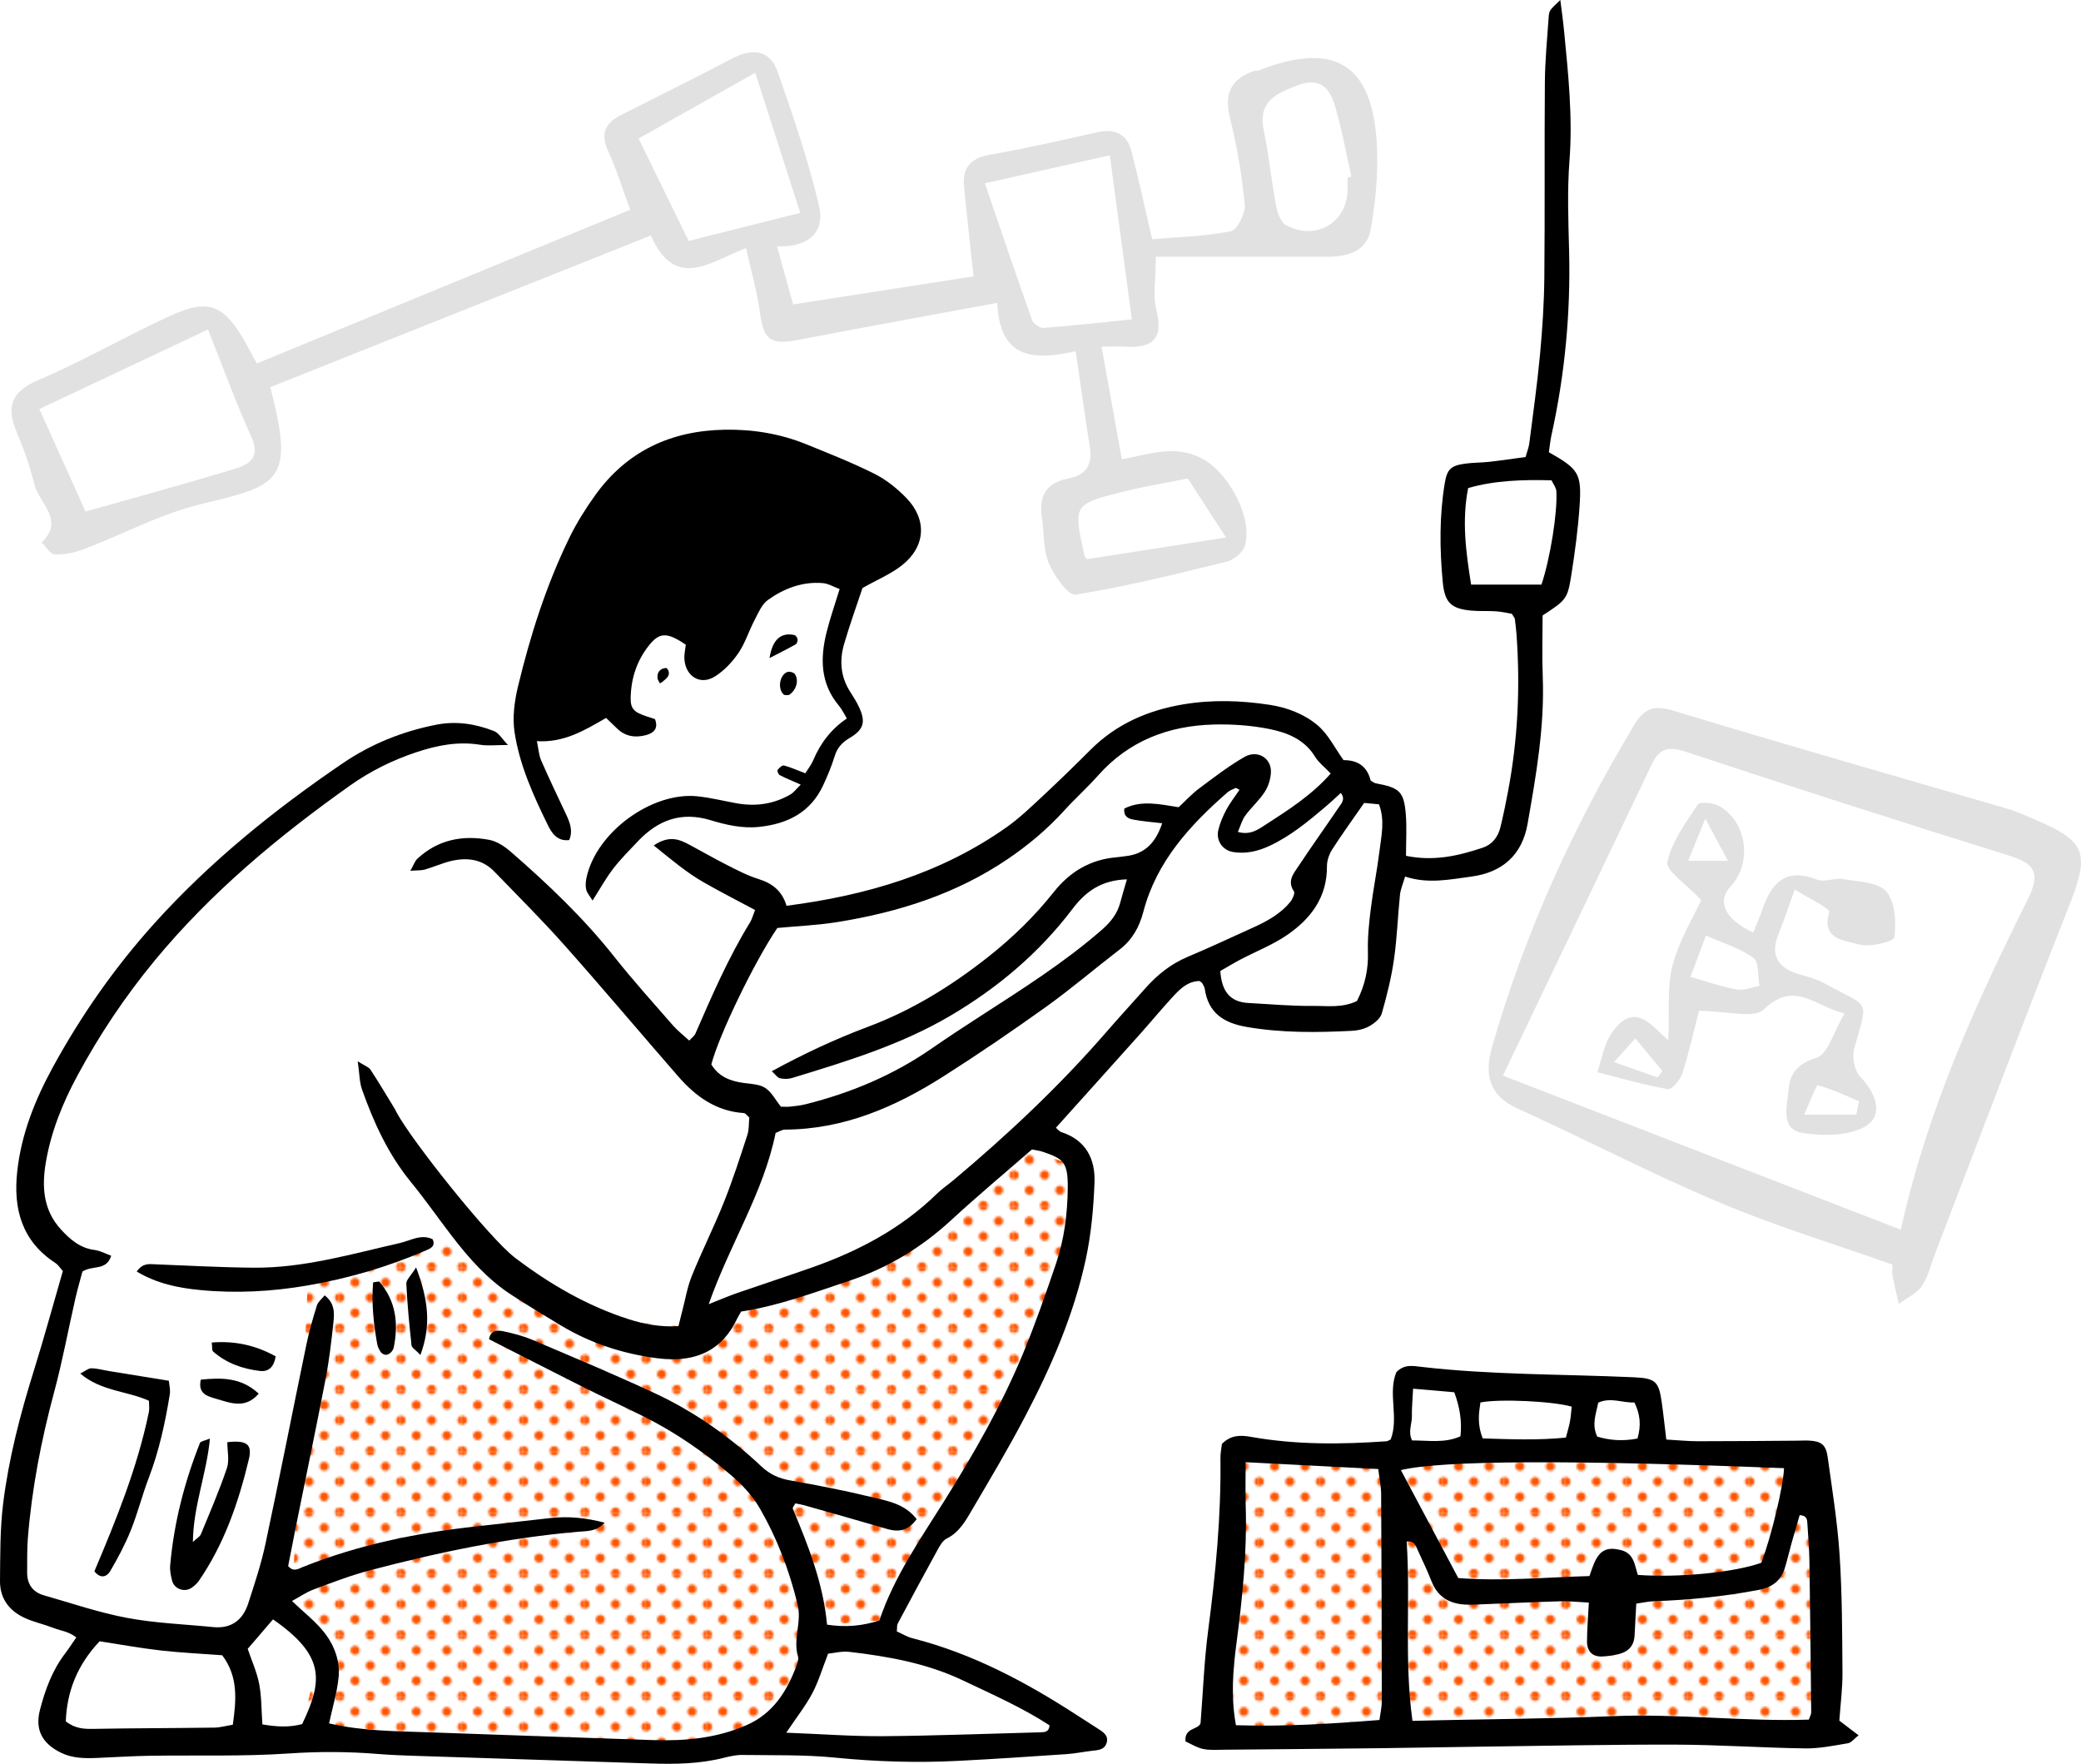 <?xml version="1.0" encoding="UTF-8"?>
<svg id="Layer_2" data-name="Layer 2" xmlns="http://www.w3.org/2000/svg" xmlns:xlink="http://www.w3.org/1999/xlink" viewBox="0 0 984.39 834.27">
  <defs>
    <style>
      .cls-1 {
        fill: #f50;
      }

      .cls-2 {
        opacity: .2;
      }

      .cls-3 {
        fill: none;
      }

      .cls-4 {
        fill: #6a6a6c;
      }

      .cls-5 {
        fill: url(#_10_dpi_30_);
      }
    </style>
    <pattern id="_10_dpi_30_" data-name=" 10 dpi 30 " x="0" y="0" width="28.8" height="28.8" patternTransform="translate(-2913.23 -16046.85) scale(1 -1)" patternUnits="userSpaceOnUse" viewBox="0 0 28.8 28.8">
      <g>
        <rect class="cls-3" width="28.8" height="28.8"/>
        <g>
          <rect class="cls-3" width="28.8" height="28.8"/>
          <g>
            <path class="cls-1" d="M28.8-2.16c1.19,0,2.16.97,2.16,2.16s-.97,2.16-2.16,2.16-2.16-.97-2.16-2.16.97-2.16,2.16-2.16Z"/>
            <path class="cls-1" d="M14.4-2.16c1.19,0,2.16.97,2.16,2.16s-.97,2.16-2.16,2.16-2.16-.97-2.16-2.16.97-2.16,2.16-2.16Z"/>
            <path class="cls-1" d="M28.8,12.24c1.19,0,2.16.97,2.16,2.16s-.97,2.16-2.16,2.16-2.16-.97-2.16-2.16.97-2.16,2.16-2.16Z"/>
            <path class="cls-1" d="M14.4,12.24c1.19,0,2.16.97,2.16,2.16s-.97,2.16-2.16,2.16-2.16-.97-2.16-2.16.97-2.16,2.16-2.16Z"/>
            <path class="cls-1" d="M7.2,5.04c1.19,0,2.16.97,2.16,2.16s-.97,2.16-2.16,2.16-2.16-.97-2.16-2.16.97-2.16,2.16-2.16Z"/>
            <path class="cls-1" d="M21.6,5.04c1.19,0,2.16.97,2.16,2.16s-.97,2.16-2.16,2.16-2.16-.97-2.16-2.16.97-2.16,2.16-2.16Z"/>
            <path class="cls-1" d="M7.2,19.44c1.19,0,2.16.97,2.16,2.16s-.97,2.16-2.16,2.16-2.16-.97-2.16-2.16.97-2.16,2.16-2.16Z"/>
            <path class="cls-1" d="M21.6,19.44c1.19,0,2.16.97,2.16,2.16s-.97,2.16-2.16,2.16-2.16-.97-2.16-2.16.97-2.16,2.16-2.16Z"/>
          </g>
          <g>
            <path class="cls-1" d="M0-2.16c1.19,0,2.16.97,2.16,2.16S1.19,2.16,0,2.16-2.16,1.19-2.16,0-1.19-2.16,0-2.16Z"/>
            <path class="cls-1" d="M0,12.24c1.19,0,2.16.97,2.16,2.16s-.97,2.16-2.16,2.16-2.16-.97-2.16-2.16.97-2.16,2.16-2.16Z"/>
          </g>
          <g>
            <path class="cls-1" d="M28.8,26.64c1.19,0,2.16.97,2.16,2.16s-.97,2.16-2.16,2.16-2.16-.97-2.16-2.16.97-2.16,2.16-2.16Z"/>
            <path class="cls-1" d="M14.4,26.64c1.19,0,2.16.97,2.16,2.16s-.97,2.16-2.16,2.16-2.16-.97-2.16-2.16.97-2.16,2.16-2.16Z"/>
          </g>
          <path class="cls-1" d="M0,26.64c1.19,0,2.16.97,2.16,2.16s-.97,2.16-2.16,2.16-2.16-.97-2.16-2.16.97-2.16,2.16-2.16Z"/>
        </g>
      </g>
    </pattern>
  </defs>
  <g id="Lines">
    <g>
      <polygon class="cls-5" points="145.54 608 138.15 757.28 153.88 772.76 142.93 815.47 342.56 831.42 371.92 819.56 391.24 768.5 415.99 766.48 480.82 655.71 510.86 579.35 508.36 551.81 488.15 543.73 450.05 577.08 374.42 610.65 335.29 616.85 320.93 627.31 261.76 619.41 213.83 584.77 145.54 608"/>
      <polygon class="cls-5" points="589.24 691.62 579.25 827.61 870.08 813.87 850 681.45 589.24 691.62"/>
      <path d="M309.23,399.91c7.29-4.95,12.09-2.92,16.84-.38,6.01,3.22,11.93,6.63,18.01,9.71,4.78,2.42,9.6,4.95,14.68,6.52,6.46,2,11.16,5.53,13.3,12.67,37.86-4.88,73.02-15.23,104.06-37.13,5.95-4.2,11.28-9.31,16.63-14.29,7.85-7.32,15.56-14.81,23.15-22.4,12.22-12.22,27.26-18.69,43.97-21.47,13.55-2.25,27.21-1.83,40.78.25,8.35,1.28,16.36,4.39,22.64,9.68,4.99,4.21,8.08,10.67,12.26,16.48,6.95-.05,11.22,3.16,12.81,9.63.83.46,1.61,1.18,2.49,1.34,11.21,2.06,13.26,3.88,14.15,14.66.51,6.23.09,12.54.09,19.62,13.1,2.71,24.77.02,36.28-3.83,4.43-1.48,7.23-5.03,8.34-9.54,1.4-5.66,2.57-11.39,3.65-17.13,4.66-24.59,5.82-49.38,4-74.33-.18-2.43-.48-4.85-.8-7.26-.06-.43-.47-.82-1.4-2.37-1.88-.32-4.59-.98-7.34-1.18-3.89-.28-7.82.02-11.7-.33-9.77-.87-12.74-3.8-13.66-13.64-1.45-15.57-1.61-31.14.96-46.63,1.08-6.52,2.85-8.29,9.38-9.22,3.85-.55,7.79-.47,11.67-.9,5.74-.65,11.45-1.51,17.18-2.28.77-2.76,1.53-4.56,1.76-6.42,1.78-14.02,3.77-28.03,5.08-42.1,1.13-12.13,1.92-24.33,2.04-36.51.3-30.75,0-61.5.25-92.25.08-10.22,1.07-20.44,1.79-30.66.24-3.41.45-3.39,5.52-8.22.65,5.28,1.33,10.03,1.79,14.8,1.98,20.38,4.12,40.69,2.53,61.29-1.08,14.07-.53,28.31-.17,42.45.75,29.42-1.97,58.47-8.32,87.2-.61,2.78-.86,5.64-1.24,8.17,14.16,8.01,15.57,10.04,14.5,25.75-.73,10.69-2.17,21.36-3.83,31.95-1.85,11.8-2.38,12.14-13.64,19.5,0,9.41-.32,19.14.06,28.84.93,23.61-3.12,46.69-7.17,69.75-2.6,14.76-11.99,23.02-26.76,24.95-10.09,1.32-20.19,3.56-31.18-.04-.99,3.43-2.15,5.99-2.42,8.64-1.05,10.17-1.38,20.44-2.84,30.54-1.24,8.62-3.36,17.17-5.76,25.55-.68,2.39-3.42,4.63-5.77,5.97-2.44,1.4-5.53,2.13-8.38,2.27-16.58.84-33.11,1.02-49.63-1.81-10.83-1.85-18.26-6.47-19.96-18-.14-.93-.7-1.82-1.17-2.66-.22-.39-.72-.62-1.3-1.09-5.78.1-9.51,4.03-13.09,7.93-5.27,5.75-10.24,11.78-15.45,17.59-12.98,14.52-26.03,28.99-39.4,43.88.73.6,1.57,1.75,2.66,2.1,11.58,3.77,16.01,12.76,15.59,23.77-.46,12.12-1.56,24.39-4.11,36.23-5.67,26.4-16.4,51.05-28.91,74.86-7.71,14.68-16.19,28.96-24.61,43.25-3.17,5.39-6.14,11.07-12.32,14.13-1.92.95-3.27,3.47-4.4,5.53-6.34,11.51-12.56,23.09-18.74,34.68-.42.78-.24,1.89-.42,3.68,2.31,1.03,4.77,2.57,7.44,3.25,28.26,7.19,53.56,20.66,77.8,36.39,3.27,2.12,6.57,4.19,9.83,6.32,2.45,1.61,5.27,3.23,4.16,6.8-1.06,3.44-4.31,3.4-7.22,3.75-3.87.47-7.72,1.26-11.61,1.53-17.03,1.15-34.06,2.31-51.11,3.18-19.52,1.01-38.97.43-58.47-1.51-14.52-1.45-29.23-1.05-43.86-1.27-2.88-.04-5.84.61-8.66,1.32-11.48,2.93-23.13,3.1-34.87,2.71-37.05-1.25-74.11-2.38-111.17-3.6-5.85-.19-11.71-.4-17.54-.88-14.1-1.16-28.1-1.22-42.31-.25-21.86,1.49-43.87.74-65.81,1.09-8.29.13-16.57.68-24.86,1.02-5.87.24-11.69.22-17.17-2.48-8.84-4.36-12.34-10.82-9.89-20.29,2.45-9.46,5.8-18.64,11.85-26.57,1.72-2.25,3.25-4.65,5.33-7.65-3.64-2.9-7.61-3.22-11.02-4.56-4.07-1.6-8.4-2.55-12.43-4.25C4.76,762.39-.1,756.47,0,747.71c.13-12.18,0-24.45,1.48-36.5,2.64-21.33,8.06-42.12,14.46-62.66,4.92-15.78,9.27-31.73,13.8-47.37-1.53-1.69-2.31-3-3.46-3.74-15.86-10.29-20.05-25.42-18.15-43.17,1.91-17.79,8.42-34.04,16.9-49.55,13.4-24.5,29.31-47.24,48.04-68.01,26.33-29.19,56.66-53.63,89.03-75.66,13.47-9.17,28.31-15.14,44.33-18.27,9.46-1.85,18.51-.4,27.25,3.01,2.27.88,3.79,3.69,6.6,6.58-5.52,0-9.42.5-13.14-.1-10.44-1.68-20.33.24-30.16,3.52-11.2,3.73-21.71,8.9-31.29,15.69-33.95,24.06-65.8,50.52-92.44,82.77-14.03,16.99-26.24,35.21-36.68,54.6-6.98,12.96-12.46,26.53-14.91,41.1-1.92,11.41-1.24,22.44,7.2,31.62,4.37,4.75,9.03,8.79,15.86,9.66,2.68.34,5.21,1.77,7.88,2.73-2.26,7.26-8.61,4.35-13.6,7.45-.95,3.62-2.3,8.21-3.37,12.87-3.36,14.74-6.1,29.64-10.03,44.22-6.1,22.68-10.54,45.61-12.42,69.02-.43,5.34-.27,10.72-.34,16.09-.07,5.57,2.52,9.42,7.86,10.95,13.11,3.75,26.12,8.21,39.48,10.71s27.1,2.99,40.68,4.34c8.64.86,14.05-3.4,16.58-11.25,3-9.27,6.1-18.58,8.13-28.09,6.71-31.47,12.89-63.05,19.42-94.56,1.28-6.18,3.06-12.28,4.94-18.31.51-1.63,2.2-2.9,3.64-4.7,5.14,3.95,4.56,8.92,4.07,13.53-.94,8.72-1.97,17.47-3.63,26.07-4.53,23.46-9.42,46.85-14.14,70.27-1.24,6.15-2.42,12.32-3.56,18.18,2.53,2.92,4.74,1.32,6.89.46,26.48-10.6,54.11-16.22,82.37-19.25,11.63-1.25,23.24-2.69,34.88-3.94,8.29-.89,16.45-.18,25.58,2.22-3.95,4.24-8.25,3.91-12.29,4.26-33.64,2.88-66.55,9.76-99.12,18.36-8.93,2.36-17.61,5.72-26.28,8.96-3.5,1.31-6.66,3.52-10.21,5.44,5.76,5.56,11.53,9.93,15.73,15.49,4.41,5.84,7.06,13.15,6.31,20.61-.72,7.19-2.88,14.23-4.51,21.8,15.81,3.68,31.82,3.68,47.77,4.24,35.1,1.22,70.19,2.48,105.29,3.65,15.24.51,30.18-.83,44.41-7.06,12.64-5.54,19.14-16.07,23.7-28.27.5-1.34,1.02-3.03.63-4.29-2.45-8.11,1.87-16.05-.14-24.37-3.93-16.29-9.83-31.73-18.2-46.1-3.36-5.76-8.29-10.92-13.41-15.29-12.65-10.78-26.3-20.23-41.23-27.68-9.6-4.79-19.36-9.26-28.95-14.07-14.79-7.41-29.5-14.99-44.2-22.47.7-4.23,3.86-4.36,6.56-3.8,4.75.99,9.54,2.22,13.99,4.11,19.29,8.19,38.64,16.31,57.65,25.13,18.71,8.69,35.51,20.51,50.52,34.62,4.22,3.97,8.47,5.81,13.95,6.77,12.96,2.28,25.9,4.83,38.69,7.93,7.39,1.79,15.35,3.11,20.91,10.32-3.6,5.09-8.05,6.42-13.89,4.69-13.09-3.86-26.23-7.53-39.36-11.25-1.37-.39-2.78-.59-4.13-.87-.48.97-1.42,1.98-1.19,2.52,7.31,17.51,14.34,35.1,16.2,54.84,8.9,1.36,16.86.6,24.76-2.02,7.03-20.83,19.32-38.33,30.65-56.44,13.97-22.34,27.1-45.23,37.22-69.62,5.79-13.94,10.76-28.25,15.62-42.55,3.95-11.62,5.49-23.75,5.61-36.02.12-12.15-2.11-13.74-11.94-17.06-1.37-.46-2.84-.61-5.01-1.06-12.53,10.93-25.61,21.82-38.1,33.35-14.23,13.14-30.24,22.79-48.65,28.9-16.65,5.52-33.06,11.72-50.81,14.42-.66,1.17-1.41,2.35-2.01,3.6-6.45,13.59-18.14,21.03-37.71,18.48-16.15-2.1-31.39-7.01-45.4-15.42-7.95-4.77-15.88-9.57-23.65-14.63-11.19-7.29-19.92-17.17-27.99-27.66-6.55-8.51-12.67-17.35-19.47-25.66-10.68-13.07-17.56-28.07-23.11-43.76-1.23-3.48-1.17-7.41-2.01-13.3,3.3,2.09,5.19,2.66,6.01,3.92,4.01,6.11,7.74,12.41,11.56,18.65.25.41.42.88.65,1.31,7.12,13.52,44.15,59.89,56.16,69.01,16.38,12.45,34.08,22.77,53.81,29.09,7.38,2.36,15.01,3.75,23.5,3.3.63-2.51,1.18-4.79,1.78-7.05,1.48-5.61,2.41-11.45,4.58-16.79,4.76-11.75,10.47-23.11,15.18-34.88,4.15-10.39,7.59-21.07,11.06-31.72.87-2.68.66-5.71.92-8.29-1.11-.93-1.79-2.03-2.55-2.08-13.14-.85-22.85-7.9-31.09-17.36-17.94-20.6-35.54-41.51-53.69-61.93-10.69-12.02-22.11-23.4-33.3-34.97-5.65-5.84-12.8-6.73-20.3-5-4.25.98-8.29,2.85-12.5,4.07-1.72.5-3.64.34-6.89.58,1.56-2.73,2.11-4.58,3.32-5.7,9.71-9.01,21.42-11.31,34.01-8.91,3.58.68,7.19,3.04,10.03,5.51,17.7,15.37,34.64,31.48,49.25,49.96,8.77,11.09,18.28,21.6,27.58,32.27,2.19,2.51,4.89,4.58,7.73,7.2,1.27-1.41,2.45-2.22,2.93-3.34,7.79-17.89,15.53-35.8,25.78-52.49,1-1.62,1.47-3.56,2.42-5.94-8.24-4.42-16.43-8.58-24.39-13.14-7.99-4.58-14.99-10.51-23.55-17.39h0ZM533.09,415.93c-12.17.37-19.54,5.77-25.76,13.98-15.8,20.87-35.5,37.45-58.02,50.68-23.32,13.69-49,21.48-74.63,29.3-1.78.54-3.91.54-5.73.13-1.18-.27-2.09-1.73-3.86-3.33,15.06-8.22,30.04-15.23,45.5-21.02,20.81-7.79,39.32-19.24,56.66-32.9,11.55-9.09,22.05-19.26,31.17-30.77,7.67-9.69,17.35-15.46,29.73-16.51,1.46-.12,2.9-.38,4.35-.54,9.38-1.01,14.33-6.76,17.25-15.55-5-.6-9.38-.91-13.66-1.74-2.15-.42-4.69-1.26-4.25-5.21,8.15-4.1,16.77-2.03,25.7-.64,3.21-2.98,6.17-6.23,9.63-8.82,7.01-5.24,13.98-10.63,21.54-14.97,6.07-3.48,12.65.49,12.49,7.04-.08,3.2-1.16,6.75-2.89,9.44-2.61,4.06-6.38,7.37-9.25,11.28-1.53,2.08-2.21,4.78-3.5,7.72,5.94,1.66,9.7-1.21,13.12-3.42,10.93-7.06,21.96-14.1,30.8-24.22-2.96-3.11-5.73-5.19-7.41-7.94-5.05-8.28-13.33-11.46-21.86-13.15-8.53-1.69-17.45-2.3-26.16-2.07-21.32.58-40.01,7.68-54.57,24.06-5.18,5.83-11.01,11.06-16.26,16.83-7.93,8.72-16.85,16.19-26.59,22.78-24.32,16.47-51.57,25.09-80.22,29.72-9.57,1.55-19.32,1.95-28.7,2.84-10.87,16.01-27.67,50.78-31.22,64.55,3.57,5.94,9.29,8.02,15.86,8.83,3.35.41,7.18.59,9.78,2.37,2.98,2.03,4.82,5.72,7.24,8.78,1.55,0,3.01.13,4.45-.03,2.42-.26,4.87-.52,7.22-1.11,21.47-5.36,41.57-13.79,59.83-26.47,7.6-5.28,15.36-10.34,23.14-15.37,19.65-12.71,39.45-25.19,57.17-40.65,4.23-3.69,7.39-7.63,8.78-13.03.84-3.26,1.86-6.48,3.14-10.91v.04ZM335.29,616.85c5.39-2.12,9.28-3.81,13.27-5.2,11.96-4.15,23.99-8.06,35.92-12.27,21.83-7.71,41.93-18.38,58.69-34.72,2.43-2.37,5.31-4.29,7.92-6.49,25.42-21.35,49.58-44,71.42-69.07,6.4-7.35,12.97-14.56,19.46-21.84,5.58-6.27,11.95-11.35,19.8-14.65,10.33-4.35,20.47-9.12,30.68-13.73,6.7-3.03,13.18-6.47,17.91-12.3,1.08-1.33,2.33-4.09,1.72-4.98-3.35-4.92-.14-8.45,2.18-11.95,6.19-9.34,12.72-18.46,19-27.75,1.26-1.86,3.34-3.82.99-6.83-2.5,2.27-4.9,4.56-7.43,6.69-8.2,6.93-16.46,13.76-26.31,18.35-5.45,2.54-11.06,3.84-17.04,2.93-5.18-.79-8.43-5.49-7.1-10.69.83-3.25,2.17-6.46,3.77-9.42,1.75-3.25,4.07-6.19,6.19-9.34-1.1-.56-1.56-.98-1.79-.88-1.32.6-2.78,1.11-3.85,2.04-17.83,15.58-33.59,32.74-39.81,56.41-1.95,7.44-5.29,13.4-11.39,18.08-11.6,8.9-22.73,18.44-34.6,26.95-15.85,11.35-31.98,22.35-48.42,32.82-22.9,14.57-47.3,25.19-75.17,25.29-1.33,0-2.66.93-4.41,1.59-5.68,28.23-21.7,52.59-31.63,80.96h.03ZM641.88,473.52c3.99-7.92,5.44-15.32,5.2-23.33-.2-6.77.52-13.61,1.36-20.36,1.14-9.17,2.99-18.24,4.12-27.41.88-7.14,2.62-14.39-.25-21.98-2.37-.22-4.7-.44-7.01-.66-5.21,7.52-10.35,14.58-15.07,21.92-1.47,2.29-2.55,5.32-2.53,8,.12,14.7-7.66,24.91-18.93,32.61-6.76,4.62-14.59,7.66-21.89,11.5-3.32,1.74-6.52,3.7-9.63,5.47.63,9.36,4.36,14.67,13.32,15.14,10.18.54,20.37,1.49,30.55,1.38,6.67-.07,13.65,1.07,20.76-2.3v.02ZM371.92,819.56c16.95.65,31.5,1.77,46.04,1.65,24.81-.21,49.6-1.19,74.41-1.84,1.96-.05,3.87-.19,4.1-3.29-12.87-8.4-27.1-14.65-41.13-21.32-16.97-8.06-35.12-11.27-53.51-13.43-3.62-.43-7.42.6-10.1.85-2.79,7.15-4.58,13.27-7.5,18.78-3.12,5.87-7.31,11.17-12.3,18.6h-.01ZM47.13,776.32c-10.68,11.29-15.49,23.86-16.01,37.91,4.58,3.5,8.79,3.61,13.29,3.52,18.99-.34,38-.33,56.99-.59,2.75-.04,5.49-.84,8.73-1.37,1.67-11.9,2.6-22.76-5.02-32.86-9.93-.75-19.65-1.19-29.3-2.29-9.61-1.1-19.15-2.86-28.68-4.32ZM729.16,276.54c4.15-12.44,7.65-34.1,7.05-44.21-.1-1.73-1.47-3.38-2.28-5.14-13.59-.35-26.61,0-39.44,3.65-3.06,15.55-1.06,30.2,1.4,45.69h33.28,0ZM129.15,765.96c-3.96,4.62-7.99,9.3-11.98,13.95,1.92,5.67,4.37,11.02,5.44,16.63,1.16,6.06,1.03,12.37,1.51,19.09,6.76,1.18,12.85,1.49,18.81-.15,9.88-20.57,10.83-32.43-13.78-49.51h0Z"/>
      <path d="M280.31,425.96c-1.26-2.08-2.62-3.52-3.02-5.19-.43-1.8-.23-3.88.17-5.73,4.59-21.31,30.74-40.58,52.37-38.4,6.28.64,12.46,2.22,18.7,3.33,8.96,1.59,17.5.39,25.41-4.22,1.5-.87,2.6-2.44,4.84-4.62-4.19-1.86-7.15-3.05-9.97-4.52-.63-.33-1.27-2.05-.98-2.43.73-.96,2.2-2.32,3-2.11,3.19.84,6.23,2.23,10.1,3.7,1.3-2.1,2.81-3.95,3.7-6.06q5.37-12.8,15.98-19.87c-1.26-2.05-2.3-4.29-3.83-6.12-8.73-10.43-8.85-22.32-5.79-34.62,1.64-6.6,3.91-13.05,6.18-20.48-2.84-1.05-5.33-2.59-7.93-2.81-9.64-.81-18.35,2.51-25.98,7.95-2.9,2.07-4.54,6.13-6.31,9.51-2.71,5.17-4.45,10.94-7.71,15.7-2.94,4.29-6.84,8.41-11.24,11.1-6.82,4.18-13.73-.19-14.25-8.35-.15-2.33.44-4.71.66-6.77-8.94-6.07-12.51-5.96-17.64.61-5.59,7.15-8.26,15.42-8.44,24.46-.1,5.11,1.42,6.8,7.5,8.81,1.36.45,2.73.89,3.99,1.29,1.8,4.56-.71,6.67-4.31,7.61-4.95,1.29-9.69.67-13.58-3.13-1.69-1.65-3.41-3.27-5.23-5.02-10.19,5.85-19.8,11.78-32.74,10.99.82,3.86.96,6.68,2.02,9.1,3.71,8.49,7.7,16.85,11.66,25.22,1.88,3.99,3.52,7.95,1.62,12.46-5.76.7-8.34-3.46-10.12-7.1-6.87-14.02-13.37-28.38-15.73-43.89-1.07-7.01-.05-14.7,1.63-21.69,5.83-24.2,13.36-47.9,24.31-70.34,3.4-6.97,7.59-13.65,12.11-19.97,15-20.98,35.89-30.67,61.41-31.11,13.34-.23,26.26,1.9,38.61,6.92,10.82,4.41,21.73,8.7,32.16,13.93,5.54,2.78,10.68,6.9,15.03,11.37,9.93,10.21,9.25,22.89-1.86,31.79-5.24,4.2-11.71,6.84-18.82,10.87-2.67,8.05-5.98,17.19-8.7,26.5-2.27,7.77-1.68,15.44,2.83,22.51,1.57,2.47,3.17,4.95,4.37,7.61,3.05,6.76,2.14,10.34-4.67,14.37-3.66,2.17-5.82,4.68-7.04,8.68-1.42,4.64-3.32,9.16-5.36,13.57-5.95,12.86-16.78,18.3-30.29,19.74-7.98.85-15.66-.94-23.03-3.17-13.9-4.2-24.85-.02-34.33,9.96-4.03,4.24-8.19,8.41-11.74,13.03-3.45,4.48-6.2,9.5-9.71,15.01v.02Z"/>
      <path d="M870.08,813.87c3.18,2.42,5.75,4.37,9.11,6.93-2.16,1.67-3.46,3.49-5.02,3.75-6.68,1.11-13.45,2.53-20.17,2.44-20.45-.28-40.89-1.73-61.34-1.78-31.67-.08-63.34.6-95,1-15.11.19-30.21.52-45.31.69-24.37.28-48.73.5-73.1.71-3.41.03-6.92.33-10.2-.37-3.06-.66-5.87-2.49-8.28-3.57-.54-6.62,5.85-5.35,7.13-8.52,1.17-14.84,1.71-29.47,3.6-43.92,3.55-27.09,6.18-54.2,5.81-81.55-.03-2.39.5-4.79.71-6.71,4.3-4.33,8.78-4.22,13.91-3.31,21.2,3.77,42.59,3.55,63.99,2.05.44-.03.87-.37,1.91-.84,4.02-10.21-1.45-21.88,2.7-31.83,3.71-3.85,7.79-2.99,11.53-2.55,33.45,3.9,67.11,3.43,100.67,4.95,10.2.46,11.91,1.86,13.29,11.52.82,5.73,1.42,11.5,2.21,17.94,5.36.3,10.18.8,14.99.8,15.6.01,31.19-.16,46.79-.26,1.95-.01,3.9-.15,5.85-.04,5.66.32,7.89,1.94,8.7,7.8,2.15,15.43,4.64,30.87,5.65,46.4,1.21,18.46,1.21,37.01,1.35,55.52.06,7.28-.91,14.58-1.48,22.75h0ZM668.15,813.98c32.44-.88,63.52-.91,94.64-2.23,31-1.31,62.06,2.65,92.86,1.63.58-1.69,1.13-2.55,1.12-3.4-.24-23.89-.48-47.77-.85-71.66-.09-5.84-.58-11.68-.96-17.52-.12-1.84-.05-3.94-3.65-4.15-1.26,4.36-2.62,8.93-3.9,13.51-1.05,3.74-1.9,7.54-3.04,11.26-1.87,6.13-5.76,9.31-12.43,10.59-16.33,3.13-32.76,4.78-49.34,5.35-2.8.1-5.58.73-8.58,1.15-.29,5.49-.55,10.3-.81,15.12-.27,5.19-3.33,7.9-8.11,8.91-2.37.5-4.8.89-7.22.98-4.55.17-7.2-2.35-7.17-7.19.04-5.78.53-11.56.88-18.3-4.76-.24-9.04-.74-13.31-.62-12.66.35-25.32.96-37.98,1.45-2.42.09-4.85.23-7.26.1-7.45-.41-12.95-3.64-15.82-10.88-1.98-4.98-4.23-9.85-6.5-14.7-.95-2.03-1.54-4.74-5.33-4.23,1.92,27.66-1.26,55.47,2.76,84.82h0ZM833.21,739.17c4.81-12.91,10.39-36.21,10.7-44.72-100.26-3.98-161.74-3.75-181.24.9,9.13,17.18,18.15,34.14,27.15,51.06,21.24,1.63,41.57-.39,62.04-.93,1.05-2.8,1.69-5.15,2.77-7.28,2.76-5.41,6.16-6.43,11.99-5.05,6.53,1.54,6.63,7.48,8.16,11.79,19.8,1.4,45.91-1.25,58.42-5.77h.01ZM589.24,691.62c0,7.16-.18,13.89.03,20.62.68,22-1.58,43.78-4.44,65.55-1.63,12.42-2.6,24.96-.19,38.23,22.96.73,45.17-.66,67.89-2.47.43-3.24,1.12-6.06,1.11-8.87-.02-32.66-.11-65.32-.31-97.97-.02-3.7-.83-7.41-1.36-11.86-21.21-1.09-41.53-2.14-62.74-3.23h0ZM701.38,680.37c13.4.41,26.25.93,39.34-.39.77-2.99,1.5-5.26,1.93-7.59.43-2.34.57-4.73.83-7.04-8.85-2.59-34.3-3.79-43.19-1.98-.72,5-1.61,10.14,1.1,17h-.01ZM668.45,656.85c-.26,5.38-.66,9.16-.57,12.93.09,3.65-1.95,7.41.07,11.54,7.92,0,15.54,1.39,22.9-1.96.78-7.35-.37-13.86-2.92-20.82-5.96-.52-11.72-1.02-19.47-1.69h-.01ZM774.6,680.42c1.83-6.47,1.22-11.48-1.45-17.05-5.67.25-11.12-2.61-17.13.08-.97,5.23-3.23,10.2-.47,16.06,5.87,1.76,11.92,2.28,19.05.91Z"/>
      <path d="M64.67,601.45c2.82-4.07,5.74-3.56,8.66-3.44,15.59.61,31.18,1.49,46.78,1.61,23.67.18,46.24-6.5,69.06-11.67,5.04-1.14,10.02-4.44,15.5-1.78,1.45,3.34-.98,4.32-3.16,5.26-17.98,7.78-36.69,13.26-55.95,16.58-16.87,2.91-33.94,3.84-51.05,2.16-10.21-1-20.15-2.98-29.83-8.72h0Z"/>
      <path d="M99.31,680.44c-1.59,16.78-7.87,31.83-8.07,48.91,1.89-1.78,3.32-2.53,3.79-3.67,4.26-10.35,8.72-20.64,12.3-31.23,1.25-3.69.2-8.16.2-12.3,9-.99,11.92.83,10.21,8-4.89,20.43-11.67,40.21-23.76,57.72-.81,1.18-1.99,2.15-3.15,3.02-3.34,2.5-8.39.82-9.42-3.23-.59-2.33-1.12-4.83-.91-7.19,1.75-20.02,6.7-39.31,14.09-57.96.33-.83,2.26-1.04,4.72-2.07h0Z"/>
      <path d="M70.45,662.55c-10.69-4.74-22.56-4.47-32.49-12.86,2.32-1.16,3.8-2.51,5.25-2.49,2.88.05,5.74.88,8.61,1.35,9.03,1.47,18.06,2.93,28.06,4.55.16,1.92.8,4.23.45,6.38-2.19,13.44-5.04,26.7-9.94,39.49-3.12,8.16-5.23,16.71-8.49,24.81-2.69,6.7-6.12,13.15-9.78,19.39-1.52,2.59-4.52,3.82-7.47.05,10.28-24.3,20.32-48.98,25.75-75.21.37-1.77.05-3.69.05-5.46h0Z"/>
      <path d="M176.51,606.55c2.04-.24,2.76-.52,2.93-.32,7.84,9.11,9.12,19.71,6.83,31.05-.18.9-.76,1.84-1.43,2.48-.61.59-1.61,1.13-2.4,1.07-.84-.06-1.91-.65-2.37-1.34-.78-1.16-1.43-2.55-1.67-3.92-1.64-9.5-2.76-19.05-1.89-29.02h0Z"/>
      <path d="M196.82,599.47c5.82,15.36,7.22,27.41,2.06,41.44-2.14-2.3-4.07-3.39-4.21-4.69-1.08-9.66-1.99-19.36-2.47-29.06-.09-1.73,2.06-3.57,4.62-7.68h0Z"/>
      <path d="M100.16,635.01c11.58-.93,21.27,1.6,30.22,6.52-.83,5.74-3.95,7.35-7.44,6.93-8.18-1-15.87-3.65-22.19-9.26-.51-.46-.28-1.75-.59-4.18h0Z"/>
      <path d="M122.38,659.19c-6.4,7.42-13.4,4.39-20.11,2.44-4.1-1.19-8.79-2.31-7.28-9.07,9.65-.94,19.02-1.17,27.39,6.64h0Z"/>
      <path d="M364.02,311.25c1.36-8.78,5.4-12.22,11.74-10.89.65.14,1.43,1.27,1.53,2.03.1.77-.33,2.06-.93,2.4-3.68,2.08-7.47,3.95-12.33,6.47h-.01Z"/>
      <path d="M372.11,328.81c-.46-.08-1.05,0-1.35-.25-3-2.64-2.09-9.21,1.64-10.7.97-.38,3.07.18,3.62,1.01,2,2.99.65,7.47-2.59,9.72-.33.23-.88.16-1.32.23h0Z"/>
      <path d="M312.15,323.21c-.39-.83-1.07-1.64-1.13-2.49-.21-2.75,1.13-4.45,3.93-4.77.32-.04.87.5,1.05.89,1.35,2.89-.97,4.14-2.63,5.66-.34.31-.81.48-1.22.71h0Z"/>
    </g>
    <g class="cls-2">
      <path class="cls-4" d="M508.84,166.13c-18.94,4.21-35.96,4.39-37.1-22.86-32.71,6.05-63.5,11.6-94.22,17.5-13.23,2.54-16.29.12-18.13-13.51-1.29-9.55-4.05-18.9-6.5-29.89-16.37,6.08-33.34,20.6-45-5.97-60.85,24.24-120.41,47.97-180.03,71.72,11.63,44.6,4.42,46.44-32.45,55.24-19.28,4.6-37.3,14.39-56.02,21.5-4.24,1.61-9.05,2.56-13.53,2.34-2.14-.1-4.11-3.64-6.16-5.63,11.14-10.63-1.27-18.53-3.45-27.48-2.06-8.47-5.04-16.79-8.41-24.84-5.12-12.22-2.32-19.13,10.6-24.62,21.31-9.06,41.43-20.87,62.53-30.46,17.69-8.04,25-4.9,34.74,12.18,1.82,3.19,3.53,6.46,5.77,10.57,58.75-24.18,117.16-48.23,176.63-72.71-3.43-9.28-6.36-18.87-10.5-27.9-3.89-8.47-.99-13.31,6.45-17.06,17.42-8.78,34.89-17.46,52.16-26.51,9.62-5.04,17.97-4.37,21.72,6.39,7.28,20.86,14.49,41.88,19.51,63.35,3.06,13.07-5.91,19.56-19.89,19.05,2.63,9.5,4.95,17.86,7.61,27.46,28.4-4.42,56.96-8.86,85.35-13.27-1.63-15.3-3.19-29-4.51-42.72-.9-9.26,3.69-13.34,12.79-14.92,16.87-2.92,33.58-6.78,50.29-10.53,8.34-1.87,14.02.82,16.14,9.02,3.45,13.34,6.35,26.82,9.79,41.59,12.49-1.08,25.08-1.34,37.23-3.79,3.05-.61,6.95-8.46,6.56-12.61-1.3-13.8-3.66-27.6-6.99-41.06-2.79-11.26.38-18.18,11.03-22.03.87-.31,1.93-.11,2.79-.44,36.05-14.02,53.94-2.77,55.73,36.2.6,12.95-.73,26.21-2.95,39.02-1.8,10.38-10.84,12.98-20.42,12.98-26.39,0-52.78,0-81.26,0,0,10.7-1.45,18.4.3,25.29,3.54,13.93-2.24,18.02-14.83,17.26-3.22-.2-6.46-.03-11.14-.03,3.3,18.34,6.38,35.4,9.6,53.28,13.17-2.32,25.98-7.6,39.4.53,11.45,6.94,22.67,27.22,18.81,40.36-.92,3.13-5.13,6.67-8.45,7.49-23.73,5.85-47.51,11.76-71.59,15.66-3.49.56-10.24-8.91-12.71-14.88-2.74-6.62-2.15-14.59-3.29-21.92-1.57-10.15,2.45-16.29,12.59-18.17,8.48-1.57,11.39-6.61,10.09-14.88-2.29-14.63-4.33-29.29-6.68-45.29h0ZM98.39,155.85c-28.18,13.29-53.7,25.33-79.76,37.62,7.66,17.01,14.86,32.98,21.85,48.5,23.02-6.53,46.16-12.82,69.1-19.77,6.93-2.1,14.26-4.67,9.32-15.52-7.17-15.79-13.06-32.16-20.51-50.83h0ZM465.88,86.71c7.84,22.89,14.96,43.98,22.43,64.94.59,1.65,3.7,3.57,5.5,3.44,13.72-1.05,27.41-2.58,41.59-4.01-3.52-26.19-6.97-51.89-10.42-77.63-20.39,4.58-37.44,8.4-59.1,13.26h0ZM325.76,113.97c17.41-4.38,33.28-8.38,52.79-13.29-6.68-20.78-13.79-42.9-21.3-66.27-20.47,11.54-37.68,21.25-55.16,31.11,8.67,17.73,16.65,34.07,23.67,48.44h0ZM637.45,83.98l1.84-.43c-2.54-11.15-4.56-22.46-7.79-33.41-2.43-8.24-6.93-13.85-17.59-9.8-10.32,3.92-18.93,7.56-16.1,21.3,2.41,11.72,3.58,23.7,5.78,35.47.63,3.34,2.1,7.88,4.63,9.29,14.08,7.84,29.17-1.1,29.23-16.79v-5.63h0ZM561.87,226.32c-10.61,2.14-20.64,3.74-30.44,6.21-23.86,6-23.83,6.16-18.42,30.29.17.77,1.03,1.4,1.23,1.66,21.43-3.34,42.57-6.63,65.72-10.24-7.24-11.17-12.7-19.61-18.08-27.91h0Z"/>
      <path class="cls-4" d="M895.18,598.15c-27.14-9.62-55.03-18.09-81.75-29.35-32.43-13.67-63.73-30-95.8-44.58-13.78-6.26-15.38-16.67-11.83-29.03,15.46-53.88,38.48-104.45,67.34-152.44,4.49-7.46,9.15-9.44,18.42-6.61,52.67,16.06,105.65,31.07,158.5,46.55,4.45,1.3,8.69,3.36,12.98,5.17,23.92,10.11,25.48,15.89,15.75,40.52-21.59,54.64-42.31,109.62-63.39,164.46-2,5.2-3.22,10.93-6.28,15.41-2.48,3.63-7.19,5.73-10.91,8.51-1.01-4.41-2.08-8.82-2.98-13.25-.27-1.34-.04-2.77-.04-5.35h0ZM899.15,581.67c12.55-56.71,35.44-106.89,60.06-156.26,6.21-12.47,3.39-16.92-8.96-20.76-51.2-15.94-102.26-32.32-153.16-49.18-8.07-2.67-12.23-1.29-15.66,5.89-22.9,48.01-45.88,95.99-70.49,147.41,64.28,24.89,125.1,48.45,188.21,72.89h0Z"/>
      <path class="cls-4" d="M829.35,441.09c1.57-3.92,3.11-7.28,4.28-10.77,4.27-12.77,11.07-20.12,25.94-14.24,3.52,1.39,8.36-.98,12.36-.28,7.12,1.25,16.52,1.41,20.4,5.94,4.24,4.95,4.71,14.52,3.75,21.66-.27,2.02-12.06,4.89-17.22,3.22-5.87-1.89-17.56-1.88-13.53-15.22.49-1.61-9.74-6.46-16.36-10.68-2.92,8.07-4.97,14.46-7.52,20.65-4.22,10.24-.81,16.4,9.53,19.43,3.99,1.17,8.16,2.17,11.74,4.16,21.73,12.03,21.33,6.7,14.38,30.96-1.14,3.99.14,10.55,2.9,13.42,7.33,7.61,11.11,17.8,2.91,23.08-7.71,4.96-20.22,5.02-30.03,3.49-11.09-1.73-7.34-12.88-6.84-20.21.52-7.48,3.94-12.59,13.16-15.35,5.46-1.64,8.19-12.36,13.34-21.01-14.14-3.27-23.52-15.91-38.11-1.94-4.83,4.63-17.84.73-30.76.73-2.14,8.32-4.53,19.05-7.83,29.5-.97,3.07-4.97,7.86-6.82,7.54-11.26-1.97-22.3-5.19-33.41-8,2.06-6.08,3.05-12.86,6.46-18.05,3.77-5.73,9.38-11.45,17.57-5.6,2.28,1.63,4.21,3.75,9.51,8.56.62-13.74-.68-25.23,2.09-35.64,3.17-11.94,9.95-22.93,13.5-30.69-7.33-7.86-16.91-14.08-16.04-18,2.15-9.72,8.69-18.65,14.44-27.24.97-1.45,7.42-.79,10.23.82,13.1,7.5,15.58,26.95,5.29,37.92-6.62,7.06-2.86,15.59,10.69,21.87v-.03ZM806.98,442.51c-3.1,8.27-5.41,14.4-7.34,19.56,7.91,2.23,14.8,4.68,21.89,5.94,3.38.6,7.17-1.05,10.77-1.68-.84-4.56-.12-11.27-2.83-13.24-6.41-4.63-14.45-7-22.48-10.58h-.01ZM878.08,527.26c.42-2.12.83-4.24,1.25-6.36-6.43-2.71-12.76-5.84-19.45-7.55-.77-.2-3.57,7.58-6.45,13.9h24.65ZM817.36,407.16c-3.81-7.13-6.46-12.09-10.67-19.95-3.46,8.5-5.6,13.74-8.13,19.95h18.8ZM763.52,502.36c8.2,2.9,14.39,5.09,20.57,7.27.75-1.02,1.5-2.05,2.25-3.07-4.09-4.94-8.19-9.88-12.79-15.44-3.87,4.33-6.28,7.03-10.03,11.24Z"/>
    </g>
  </g>
</svg>
